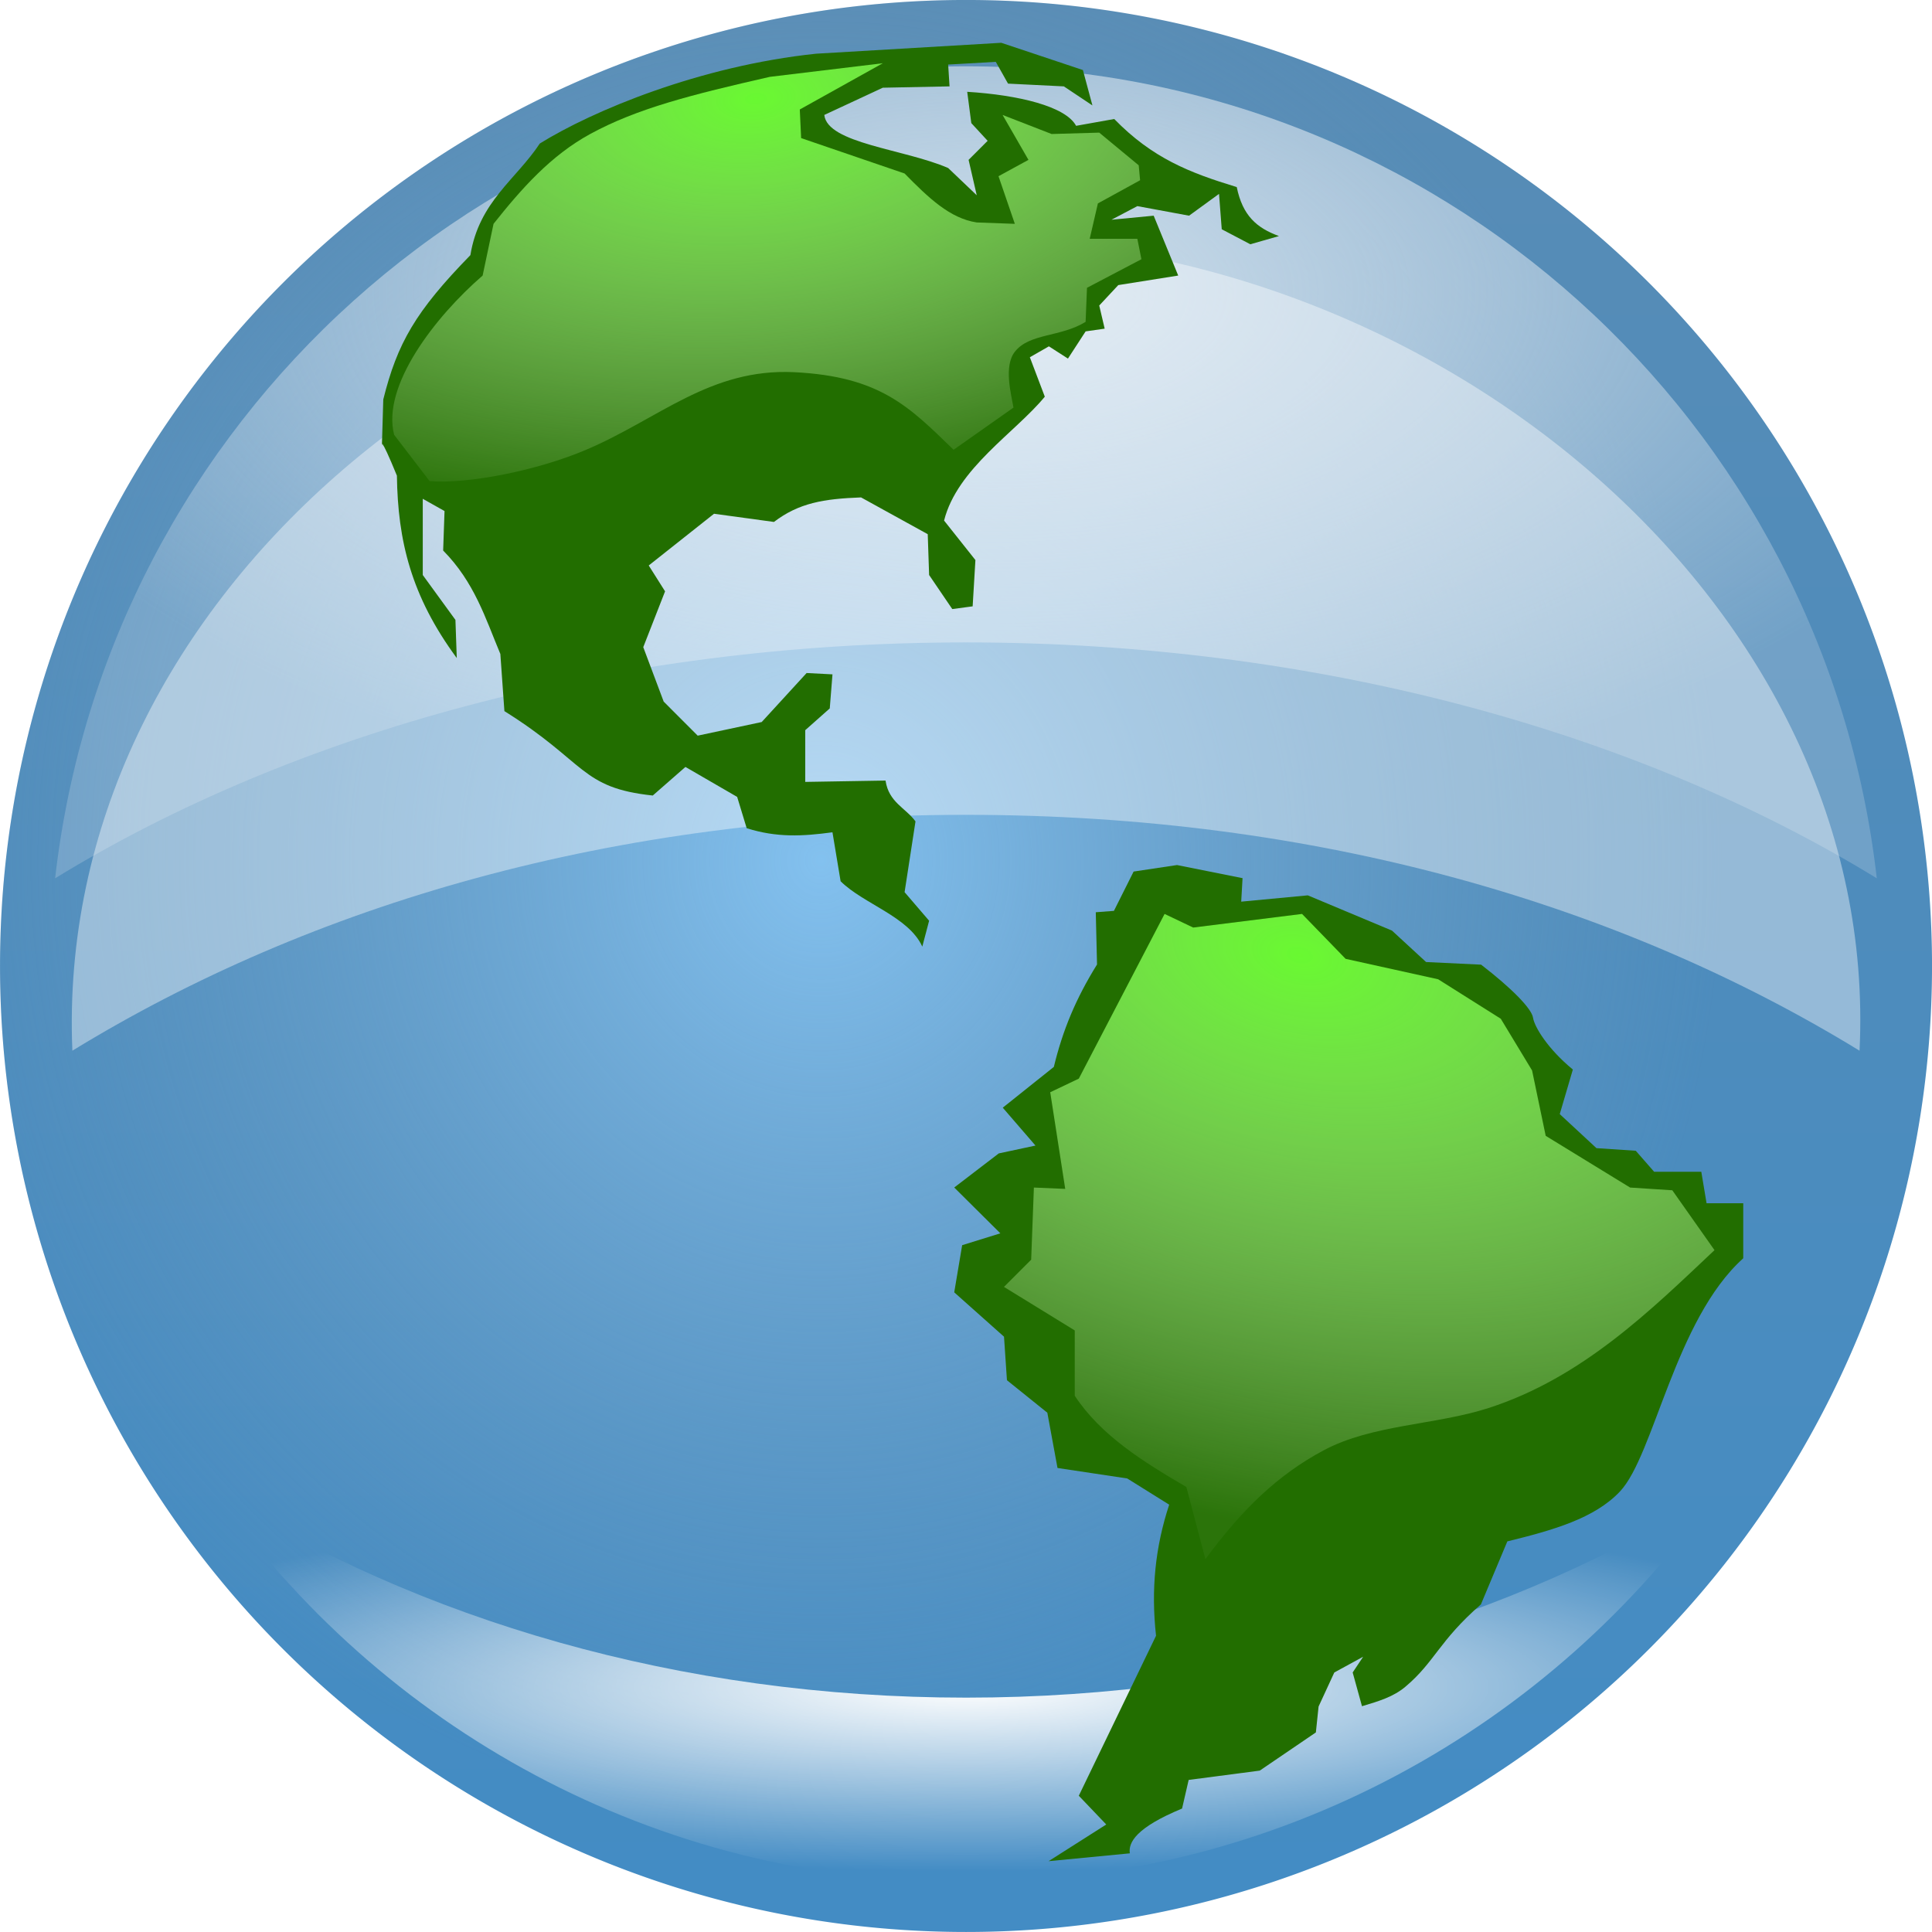 <?xml version="1.0" encoding="UTF-8" standalone="no"?>
<!-- Created with Inkscape (http://www.inkscape.org/) -->
<svg
    xmlns:inkscape="http://www.inkscape.org/namespaces/inkscape"
    xmlns:rdf="http://www.w3.org/1999/02/22-rdf-syntax-ns#"
    xmlns="http://www.w3.org/2000/svg"
    xmlns:sodipodi="http://sodipodi.sourceforge.net/DTD/sodipodi-0.dtd"
    xmlns:cc="http://web.resource.org/cc/"
    xmlns:xlink="http://www.w3.org/1999/xlink"
    xmlns:dc="http://purl.org/dc/elements/1.1/"
    xmlns:svg="http://www.w3.org/2000/svg"
    xmlns:ns1="http://sozi.baierouge.fr"
    id="svg2"
    sodipodi:docname="glossy_globe.svg"
    sodipodi:modified="true"
    viewBox="0 0 448.22 448.22"
    sodipodi:version="0.32"
    version="1.0"
    inkscape:output_extension="org.inkscape.output.svg.inkscape"
    inkscape:version="0.45"
    sodipodi:docbase="/home/frederik/bilder/clipart_freedo"
  >
  <defs
      id="defs4"
    >
    <linearGradient
        id="linearGradient7124"
      >
      <stop
          id="stop7126"
          style="stop-color:#69f931"
          offset="0"
      />
      <stop
          id="stop7128"
          style="stop-color:#f1fee4;stop-opacity:.043"
          offset="1"
      />
    </linearGradient
    >
    <linearGradient
        id="linearGradient4204"
        y2="659.36"
        gradientUnits="userSpaceOnUse"
        x2="345.29"
        y1="216.6"
        x1="345.29"
        inkscape:collect="always"
      >
      <stop
          id="stop4200"
          style="stop-color:#588cb5"
          offset="0"
      />
      <stop
          id="stop4202"
          style="stop-color:#438cc4"
          offset="1"
      />
    </linearGradient
    >
    <radialGradient
        id="radialGradient9072"
        xlink:href="#linearGradient7124"
        gradientUnits="userSpaceOnUse"
        cy="218.3"
        cx="305.9"
        gradientTransform="matrix(.101 1.09 -2.056 .19 721.02 -132.84)"
        r="86.902"
        inkscape:collect="always"
    />
    <radialGradient
        id="radialGradient10051"
        xlink:href="#linearGradient7124"
        gradientUnits="userSpaceOnUse"
        cy="428.09"
        cx="415.86"
        gradientTransform="matrix(-.362 1.553 -2.586 -.603 1686.8 53.041)"
        r="82.42"
        inkscape:collect="always"
    />
    <radialGradient
        id="radialGradient10082"
        gradientUnits="userSpaceOnUse"
        cy="404.75"
        cx="359.44"
        gradientTransform="matrix(1.156 -0 0 .577 -57.463 53.393)"
        r="211.31"
        inkscape:collect="always"
      >
      <stop
          id="stop10086"
          style="stop-color:#e2ebf3;stop-opacity:.861"
          offset="0"
      />
      <stop
          id="stop10088"
          style="stop-color:#e2ebf3;stop-opacity:.227"
          offset="1"
      />
    </radialGradient
    >
    <radialGradient
        id="radialGradient11161"
        gradientUnits="userSpaceOnUse"
        cy="416.94"
        cx="303.89"
        gradientTransform="matrix(.934 0 0 1 22.813 -2.8011e-7)"
        r="224.11"
        inkscape:collect="always"
      >
      <stop
          id="stop11165"
          style="stop-color:#83c1ef"
          offset="0"
      />
      <stop
          id="stop11167"
          style="stop-color:#729ec0;stop-opacity:0"
          offset="1"
      />
    </radialGradient
    >
    <filter
        id="filter14172"
        height="1.391"
        width="1.102"
        y="-.195"
        x="-.051"
        inkscape:collect="always"
      >
      <feGaussianBlur
          id="feGaussianBlur14174"
          stdDeviation="8.9"
          inkscape:collect="always"
      />
    </filter
    >
    <radialGradient
        id="radialGradient14184"
        gradientUnits="userSpaceOnUse"
        cy="610.38"
        cx="351.84"
        gradientTransform="matrix(1.259 0 0 .245 -90.988 461.03)"
        r="174.5"
        inkscape:collect="always"
      >
      <stop
          id="stop14178"
          style="stop-color:#ffffff"
          offset="0"
      />
      <stop
          id="stop14180"
          style="stop-color:#ffffff;stop-opacity:0"
          offset="1"
      />
    </radialGradient
    >
    <filter
        id="filter15171"
        height="1.308"
        width="1.137"
        y="-.154"
        x="-.069"
        inkscape:collect="always"
      >
      <feGaussianBlur
          id="feGaussianBlur15173"
          stdDeviation="14.527"
          inkscape:collect="always"
      />
    </filter
    >
  </defs
  >
  <sodipodi:namedview
      id="base"
      bordercolor="#666666"
      inkscape:pageshadow="2"
      inkscape:window-y="24"
      pagecolor="#ffffff"
      inkscape:window-height="951"
      inkscape:zoom="1.6398331"
      inkscape:window-x="0"
      borderopacity="1.0"
      inkscape:current-layer="svg2"
      inkscape:cx="224.10817"
      inkscape:cy="223.19344"
      inkscape:window-width="1280"
      inkscape:pageopacity="0.0"
      inkscape:document-units="px"
  />
  <g
      id="layer1"
      inkscape:label="Water"
      inkscape:groupmode="layer"
      transform="translate(-127.71 -219.18)"
    >
    <g
        id="layer7"
        inkscape:label="Shape"
        inkscape:groupmode="layer"
      >
      <path
          id="path2241"
          sodipodi:rx="224.10817"
          sodipodi:ry="224.10817"
          style="color:#000000;fill:url(#linearGradient4204)"
          sodipodi:type="arc"
          d="m564.38 441.46a224.11 224.11 0 1 1 -448.22 0 224.11 224.11 0 1 1 448.22 0z"
          transform="translate(11.555 1.825)"
          sodipodi:cy="441.46219"
          sodipodi:cx="340.26733"
      />
      <path
          id="path11159"
          sodipodi:rx="224.10817"
          sodipodi:ry="224.10817"
          style="color:#000000;fill:url(#radialGradient11161)"
          sodipodi:type="arc"
          d="m564.38 441.46a224.11 224.11 0 1 1 -448.22 0 224.11 224.11 0 1 1 448.22 0z"
          transform="translate(11.555 1.825)"
          sodipodi:cy="441.46219"
          sodipodi:cx="340.26733"
      />
    </g
    >
    <g
        id="layer6"
        inkscape:label="Highlights-Water"
        inkscape:groupmode="layer"
      >
      <path
          id="path10070"
          style="color:#000000;fill:url(#radialGradient10082)"
          d="m351.84 234.56c-109.3 0-199.27 82.32-211.34 188.38 55.43-33.94 129.7-54.72 211.31-54.72s155.89 20.78 211.31 54.72c-12.07-106.06-101.98-188.38-211.28-188.38z"
      />
      <path
          id="path10090"
          sodipodi:nodetypes="ccscc"
          style="fill-opacity:.403;color:#000000;filter:url(#filter15171);fill:#ffffff"
          d="m351.84 274.56c-109.3 0-211.73 84.15-207.34 188.38 55.43-33.94 125.7-54.72 207.31-54.72s151.89 20.78 207.31 54.72c5.01-103.01-97.98-188.38-207.28-188.38z"
      />
      <path
          id="path12141"
          style="color:#000000;filter:url(#filter14172);fill:url(#radialGradient14184)"
          d="m177.34 564.84c38.43 55.06 102.23 91.07 174.5 91.07 72.29 0 136.09-36 174.5-91.07-47.25 30.1-108.07 48.19-174.5 48.19-66.41 0-127.24-18.1-174.5-48.19z"
      />
    </g
    >
  </g
  >
  <g
      id="layer3"
      inkscape:label="Continents"
      inkscape:groupmode="layer"
      transform="translate(-127.71 -219.18)"
    >
    <g
        id="layer4"
        inkscape:label="Shapes"
        inkscape:groupmode="layer"
      >
      <path
          id="path5176"
          sodipodi:nodetypes="cccccccccccccccccccccccccccccscccccccccsccsccccccccccc"
          style="fill-rule:evenodd;fill:#226e00"
          d="m370.98 650.97l13.38-8.51-6.37-6.67 17.92-37.12c-1.19-10.77-0.18-20.59 3.05-30.41l-9.74-6.08-16.17-2.43-2.36-12.82-9.37-7.54-0.68-10.1-11.55-10.29 1.84-10.94 8.86-2.75-10.7-10.63 10.33-7.91 8.52-1.82-7.59-8.79 11.85-9.46c2.07-8.55 5.1-15.84 10.02-23.76l-0.29-12.12 4.21-0.32 4.57-9.12 10.07-1.51 15.2 3.04-0.31 5.45 15.45-1.46 19.53 8.18 7.91 7.29 12.77 0.61c7.05 5.44 11.71 10.16 12.04 12.3 0.34 2.17 3.44 7.26 9.24 12.03l-3.04 10.34 8.52 7.9 9.12 0.61 4.26 4.87h10.94l1.22 7.3h8.51v12.77c-15.85 14.24-20.67 45.69-28.6 54.1-5.91 6.26-15.53 8.98-26.13 11.58l-6.13 14.62c-9.73 8.47-10.68 13.34-17.52 19.1-2.77 2.33-6.08 3.33-10.07 4.52l-2.16-7.83 2.43-3.65-6.69 3.65-3.65 7.9-0.63 6.01-13.02 8.86-16.49 2.16-1.53 6.64c-10.67 4.41-12.5 7.88-12.12 10.39l-18.85 1.82z"
      />
      <path
          id="path6147"
          sodipodi:nodetypes="cccccccccccccccccccccccccccccccccccccccccccccccccccccccccccccccccccccccccccccccccc"
          style="fill-rule:evenodd;fill:#226e00"
          d="m341.68 438.79c-3.16-6.95-13.59-9.86-18.95-15.16l-1.89-11.36c-6.95 0.94-12.95 1.26-19.9-0.95-0.73-2.42-1.47-4.84-2.21-7.26l-12-6.95-7.58 6.63c-16.84-1.79-15.36-7.68-34.42-19.58l-0.94-13.26c-3.48-8.32-6-16.63-13.27-24l0.32-9.16-5.05-2.84v17.68l7.58 10.42 0.31 8.85c-10.63-14.43-13.68-27.27-13.89-42.32-4.09-9.98-3.48-6.95-3.48-6.95l0.32-10.73c3.26-13.06 7.47-20.42 20.21-33.48 2-12.42 10.63-17.58 16.1-25.89 12.21-7.58 37.06-18 64.11-20.84l42.95-2.53 18.94 6.32 2.21 8.21-6.63-4.42-12.95-0.64-2.84-5.05-11.05 0.63 0.32 5.06-15.48 0.31-13.58 6.32c0.74 6.63 18.53 7.89 28.74 12.31l6.63 6.32-1.89-8.21 4.42-4.42-3.79-4.11-0.95-7.26c11.89 0.74 22.84 3.37 25.26 7.89l8.85-1.58c8.84 9.06 17.36 12.43 28.42 15.79 1.36 6.64 4.63 9.48 9.79 11.37l-6.64 1.9-6.63-3.48-0.63-8.21-6.95 5.06-12-2.22-6 3.16 9.79-0.94 5.69 13.89-13.9 2.21-4.42 4.74 1.26 5.37-4.42 0.63-4.1 6.31-4.42-2.84-4.42 2.53 3.47 9.15c-6.84 8.32-20.32 16.64-23.37 28.74l7.27 9.16-0.64 10.74-4.73 0.63-5.37-7.9-0.32-9.47-15.47-8.53c-8.63 0.32-14.42 1.27-20.21 5.69l-13.9-1.9-15.15 12 3.79 6-5.06 12.95 4.74 12.63 7.89 7.9 14.85-3.16 10.42-11.37 6 0.31-0.63 7.9-5.69 5.05v12l18.63-0.31c0.74 5.05 4.63 6.31 6.95 9.47l-2.53 16.42 5.69 6.63-1.58 6z"
      />
    </g
    >
    <g
        id="layer5"
        inkscape:label="Highlights"
        inkscape:groupmode="layer"
      >
      <path
          id="path7122"
          sodipodi:nodetypes="cssccccsccccccccccccccccccccscc"
          style="fill-rule:evenodd;fill:url(#radialGradient9072)"
          d="m348.94 323.53c-10.31-10-17.02-17-36.94-18-19.54-0.96-31.43 10.83-48.32 18-11.32 4.81-27.37 8-36.31 7.26l-8.22-10.73c-2.94-11.37 9.58-27.48 20.53-36.95l2.53-12c6.52-8.21 13.31-15.87 22.42-20.84 10.89-5.95 23.68-9.16 41.68-13.26l26.21-3.16-19.26 10.73 0.31 6.64 24 8.21c5.58 5.68 10.53 10.42 16.74 11.36l8.84 0.32-3.79-11.05 6.95-3.79-6-10.42 11.37 4.42 11.05-0.32 9.16 7.58 0.32 3.47-9.79 5.37-1.9 8.21h11.05l0.95 4.74-12.63 6.63-0.32 7.9c-5.79 3.58-13.02 2.59-16.42 6.94-2.63 3.37-0.84 9.9-0.31 12.95l-13.9 9.79z"
      />
      <path
          id="path9074"
          sodipodi:nodetypes="cccccccccccccccccccssccc"
          style="fill-rule:evenodd;fill:url(#radialGradient10051)"
          d="m377.05 543v-15.16l-16.42-10.1 6.31-6.32 0.63-16.73 7.27 0.31-3.48-22.42 6.63-3.16 19.9-38.21 6.63 3.16 25.26-3.16 10.11 10.42 21.47 4.74 14.53 9.16 7.26 12 3.16 15.16 19.58 12 9.79 0.63 9.79 13.89c-14.63 13.79-30.58 29.59-52.42 36.63-12.33 3.98-26.96 3.79-38.21 9.79-10.65 5.68-18.95 13.69-27.48 25.27l-4.42-16.74c-9.89-5.79-19.79-11.9-25.89-21.16z"
      />
    </g
    >
  </g
  >
</svg
>
